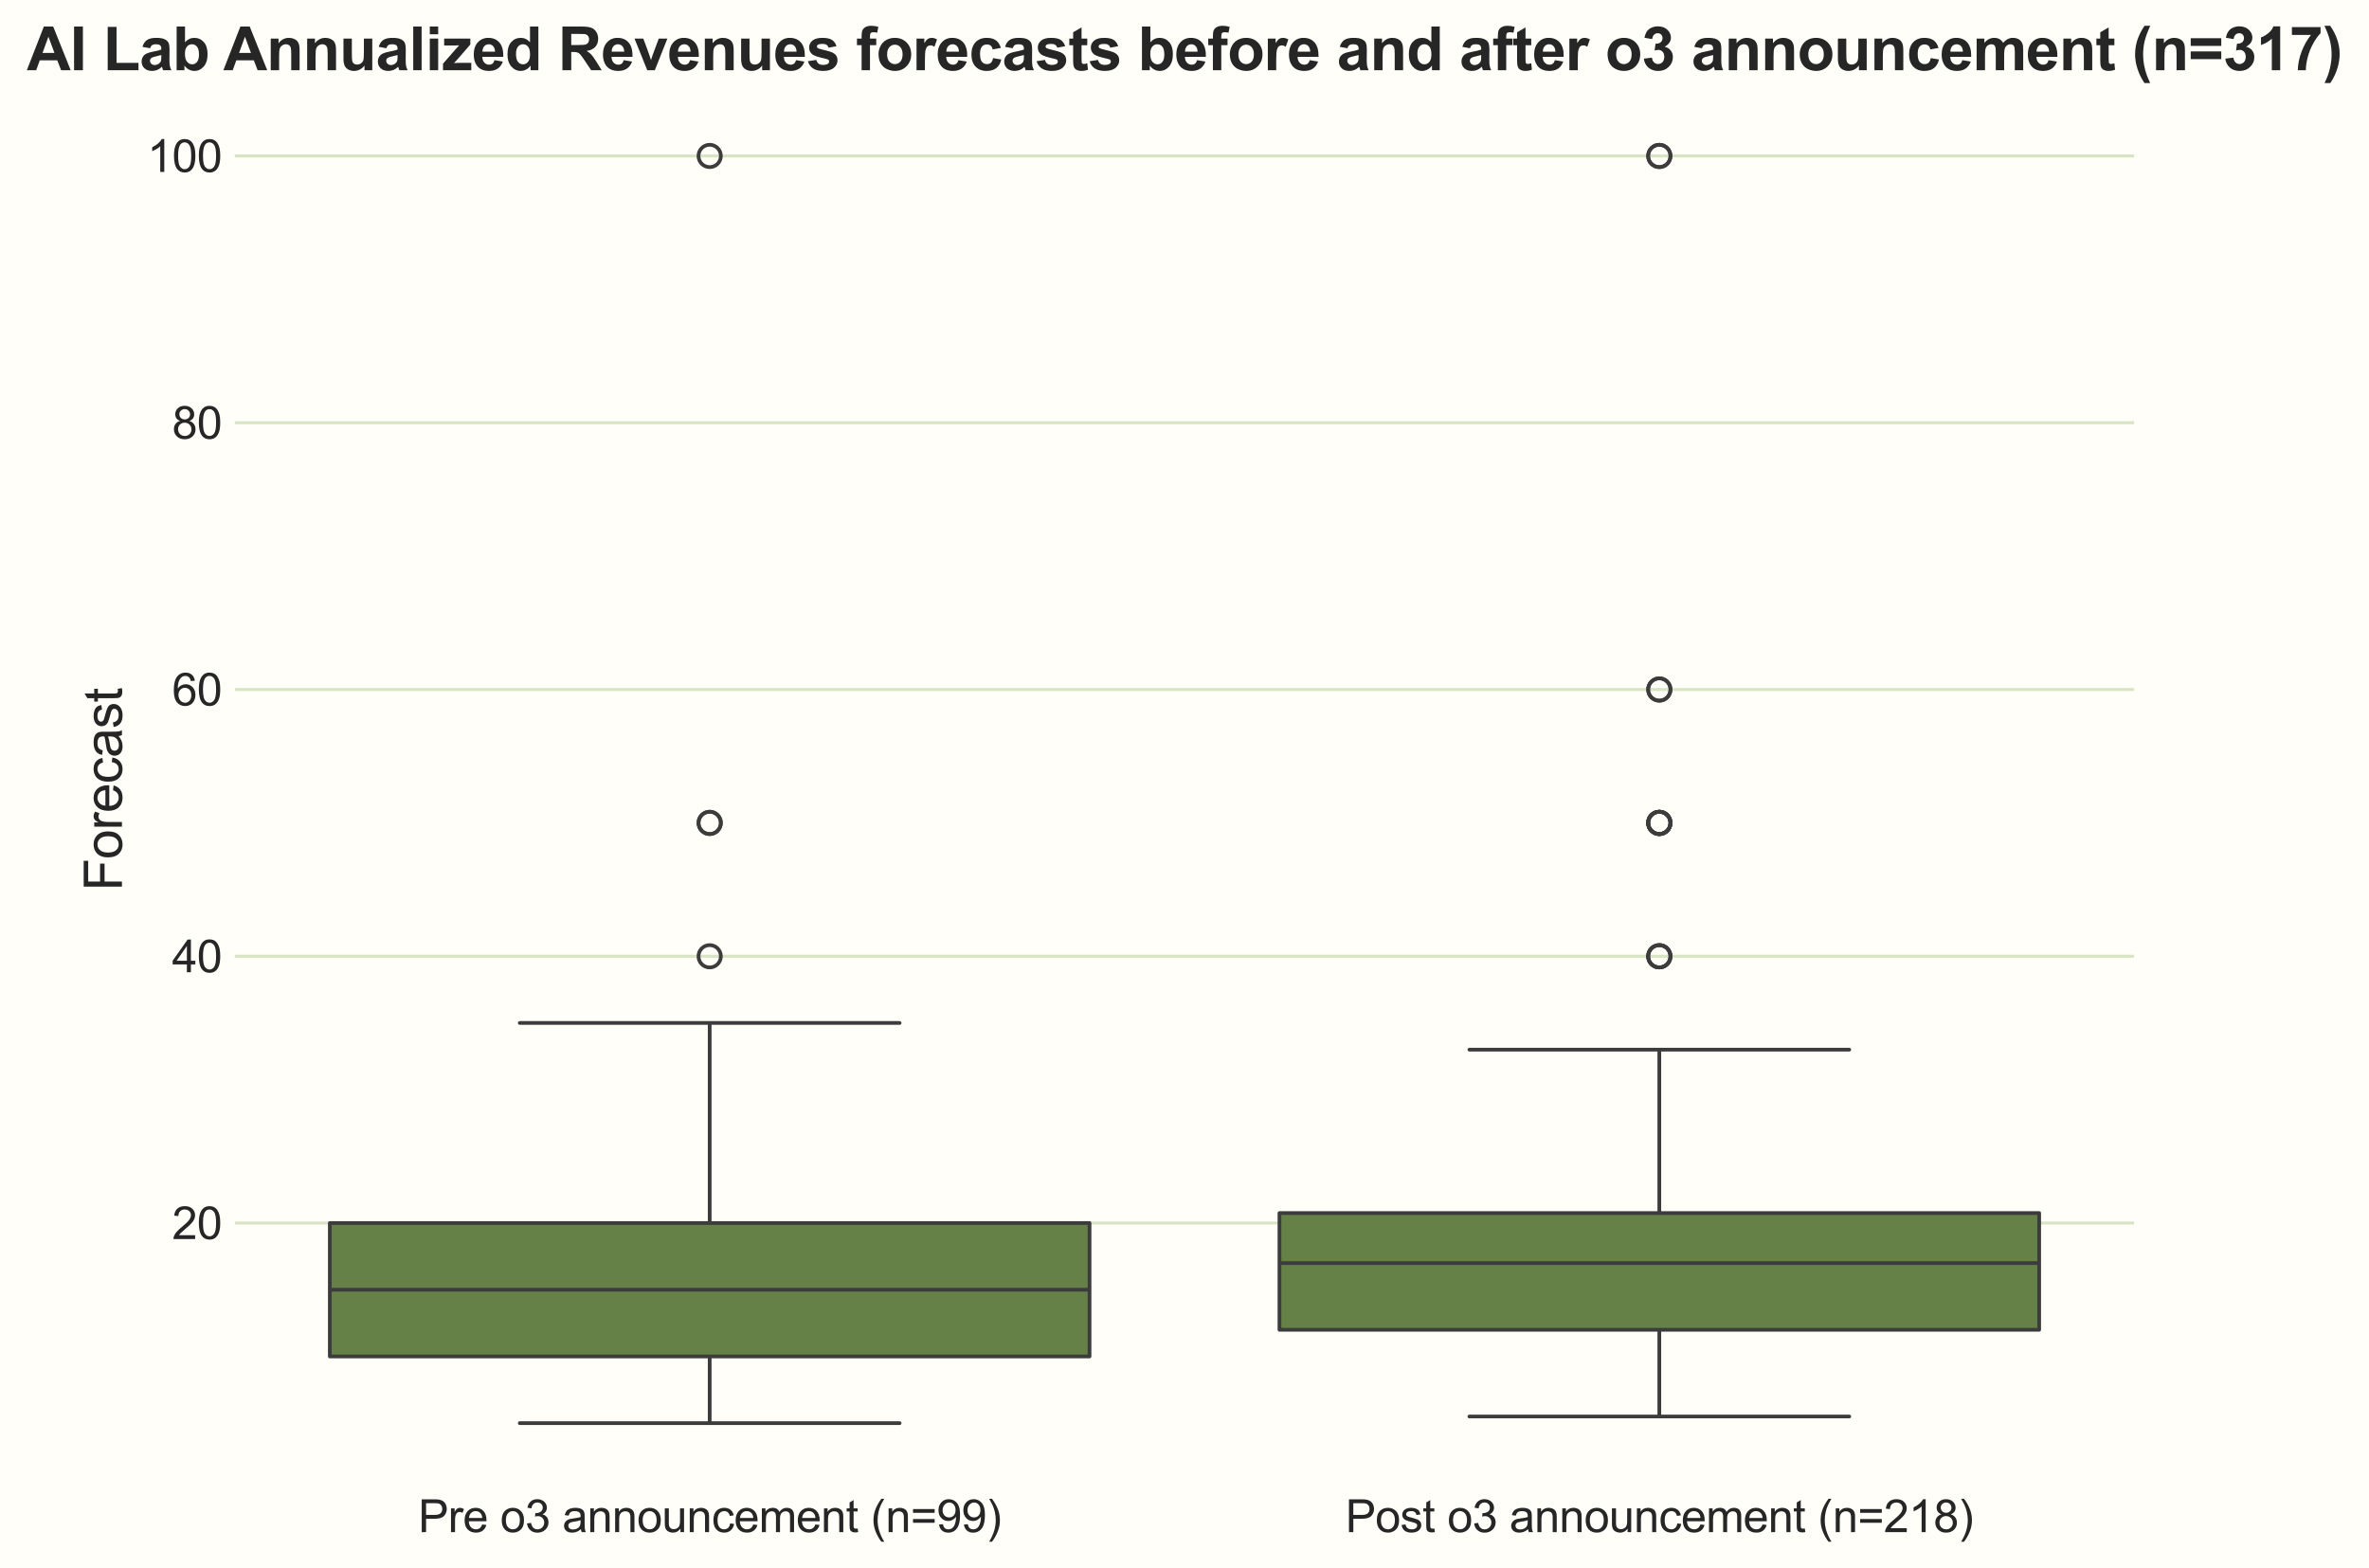 <?xml version="1.0" encoding="utf-8" standalone="no"?>
<!DOCTYPE svg PUBLIC "-//W3C//DTD SVG 1.1//EN"
  "http://www.w3.org/Graphics/SVG/1.1/DTD/svg11.dtd">
<svg xmlns:xlink="http://www.w3.org/1999/xlink" width="635.683pt" height="420.911pt" viewBox="0 0 635.683 420.911" xmlns="http://www.w3.org/2000/svg" version="1.1">
 <defs>
  <style type="text/css">*{stroke-linejoin: round; stroke-linecap: butt}</style>
 </defs>
 <g id="figure_1">
  <g id="patch_1">
   <path d="M 0 420.911 
L 635.683 420.911 
L 635.683 0 
L 0 0 
z
" style="fill: #fffef8"/>
  </g>
  <g id="axes_1">
   <g id="patch_2">
    <path d="M 63.021 398.95 
L 572.661 398.95 
L 572.661 24.848 
L 63.021 24.848 
z
" style="fill: #fffef8"/>
   </g>
   <g id="matplotlib.axis_1">
    <g id="xtick_1">
     <g id="line2d_1"/>
     <g id="text_1">
      <!-- Pre o3 announcement (n=99) -->
      <g style="fill: #262626" transform="translate(112.218 411.186) scale(0.12 -0.12)">
       <defs>
        <path id="ArialMT-50" d="M 494 0 
L 494 4581 
L 2222 4581 
Q 2678 4581 2919 4538 
Q 3256 4481 3484 4323 
Q 3713 4166 3852 3881 
Q 3991 3597 3991 3256 
Q 3991 2672 3619 2267 
Q 3247 1863 2275 1863 
L 1100 1863 
L 1100 0 
L 494 0 
z
M 1100 2403 
L 2284 2403 
Q 2872 2403 3119 2622 
Q 3366 2841 3366 3238 
Q 3366 3525 3220 3729 
Q 3075 3934 2838 4000 
Q 2684 4041 2272 4041 
L 1100 4041 
L 1100 2403 
z
" transform="scale(0.016)"/>
        <path id="ArialMT-72" d="M 416 0 
L 416 3319 
L 922 3319 
L 922 2816 
Q 1116 3169 1280 3281 
Q 1444 3394 1641 3394 
Q 1925 3394 2219 3213 
L 2025 2691 
Q 1819 2813 1613 2813 
Q 1428 2813 1281 2702 
Q 1134 2591 1072 2394 
Q 978 2094 978 1738 
L 978 0 
L 416 0 
z
" transform="scale(0.016)"/>
        <path id="ArialMT-65" d="M 2694 1069 
L 3275 997 
Q 3138 488 2766 206 
Q 2394 -75 1816 -75 
Q 1088 -75 661 373 
Q 234 822 234 1631 
Q 234 2469 665 2931 
Q 1097 3394 1784 3394 
Q 2450 3394 2872 2941 
Q 3294 2488 3294 1666 
Q 3294 1616 3291 1516 
L 816 1516 
Q 847 969 1125 678 
Q 1403 388 1819 388 
Q 2128 388 2347 550 
Q 2566 713 2694 1069 
z
M 847 1978 
L 2700 1978 
Q 2663 2397 2488 2606 
Q 2219 2931 1791 2931 
Q 1403 2931 1139 2672 
Q 875 2413 847 1978 
z
" transform="scale(0.016)"/>
        <path id="ArialMT-20" transform="scale(0.016)"/>
        <path id="ArialMT-6f" d="M 213 1659 
Q 213 2581 725 3025 
Q 1153 3394 1769 3394 
Q 2453 3394 2887 2945 
Q 3322 2497 3322 1706 
Q 3322 1066 3130 698 
Q 2938 331 2570 128 
Q 2203 -75 1769 -75 
Q 1072 -75 642 372 
Q 213 819 213 1659 
z
M 791 1659 
Q 791 1022 1069 705 
Q 1347 388 1769 388 
Q 2188 388 2466 706 
Q 2744 1025 2744 1678 
Q 2744 2294 2464 2611 
Q 2184 2928 1769 2928 
Q 1347 2928 1069 2612 
Q 791 2297 791 1659 
z
" transform="scale(0.016)"/>
        <path id="ArialMT-33" d="M 269 1209 
L 831 1284 
Q 928 806 1161 595 
Q 1394 384 1728 384 
Q 2125 384 2398 659 
Q 2672 934 2672 1341 
Q 2672 1728 2419 1979 
Q 2166 2231 1775 2231 
Q 1616 2231 1378 2169 
L 1441 2663 
Q 1497 2656 1531 2656 
Q 1891 2656 2178 2843 
Q 2466 3031 2466 3422 
Q 2466 3731 2256 3934 
Q 2047 4138 1716 4138 
Q 1388 4138 1169 3931 
Q 950 3725 888 3313 
L 325 3413 
Q 428 3978 793 4289 
Q 1159 4600 1703 4600 
Q 2078 4600 2393 4439 
Q 2709 4278 2876 4000 
Q 3044 3722 3044 3409 
Q 3044 3113 2884 2869 
Q 2725 2625 2413 2481 
Q 2819 2388 3044 2092 
Q 3269 1797 3269 1353 
Q 3269 753 2831 336 
Q 2394 -81 1725 -81 
Q 1122 -81 723 278 
Q 325 638 269 1209 
z
" transform="scale(0.016)"/>
        <path id="ArialMT-61" d="M 2588 409 
Q 2275 144 1986 34 
Q 1697 -75 1366 -75 
Q 819 -75 525 192 
Q 231 459 231 875 
Q 231 1119 342 1320 
Q 453 1522 633 1644 
Q 813 1766 1038 1828 
Q 1203 1872 1538 1913 
Q 2219 1994 2541 2106 
Q 2544 2222 2544 2253 
Q 2544 2597 2384 2738 
Q 2169 2928 1744 2928 
Q 1347 2928 1158 2789 
Q 969 2650 878 2297 
L 328 2372 
Q 403 2725 575 2942 
Q 747 3159 1072 3276 
Q 1397 3394 1825 3394 
Q 2250 3394 2515 3294 
Q 2781 3194 2906 3042 
Q 3031 2891 3081 2659 
Q 3109 2516 3109 2141 
L 3109 1391 
Q 3109 606 3145 398 
Q 3181 191 3288 0 
L 2700 0 
Q 2613 175 2588 409 
z
M 2541 1666 
Q 2234 1541 1622 1453 
Q 1275 1403 1131 1340 
Q 988 1278 909 1158 
Q 831 1038 831 891 
Q 831 666 1001 516 
Q 1172 366 1500 366 
Q 1825 366 2078 508 
Q 2331 650 2450 897 
Q 2541 1088 2541 1459 
L 2541 1666 
z
" transform="scale(0.016)"/>
        <path id="ArialMT-6e" d="M 422 0 
L 422 3319 
L 928 3319 
L 928 2847 
Q 1294 3394 1984 3394 
Q 2284 3394 2536 3286 
Q 2788 3178 2913 3003 
Q 3038 2828 3088 2588 
Q 3119 2431 3119 2041 
L 3119 0 
L 2556 0 
L 2556 2019 
Q 2556 2363 2490 2533 
Q 2425 2703 2258 2804 
Q 2091 2906 1866 2906 
Q 1506 2906 1245 2678 
Q 984 2450 984 1813 
L 984 0 
L 422 0 
z
" transform="scale(0.016)"/>
        <path id="ArialMT-75" d="M 2597 0 
L 2597 488 
Q 2209 -75 1544 -75 
Q 1250 -75 995 37 
Q 741 150 617 320 
Q 494 491 444 738 
Q 409 903 409 1263 
L 409 3319 
L 972 3319 
L 972 1478 
Q 972 1038 1006 884 
Q 1059 663 1231 536 
Q 1403 409 1656 409 
Q 1909 409 2131 539 
Q 2353 669 2445 892 
Q 2538 1116 2538 1541 
L 2538 3319 
L 3100 3319 
L 3100 0 
L 2597 0 
z
" transform="scale(0.016)"/>
        <path id="ArialMT-63" d="M 2588 1216 
L 3141 1144 
Q 3050 572 2676 248 
Q 2303 -75 1759 -75 
Q 1078 -75 664 370 
Q 250 816 250 1647 
Q 250 2184 428 2587 
Q 606 2991 970 3192 
Q 1334 3394 1763 3394 
Q 2303 3394 2647 3120 
Q 2991 2847 3088 2344 
L 2541 2259 
Q 2463 2594 2264 2762 
Q 2066 2931 1784 2931 
Q 1359 2931 1093 2626 
Q 828 2322 828 1663 
Q 828 994 1084 691 
Q 1341 388 1753 388 
Q 2084 388 2306 591 
Q 2528 794 2588 1216 
z
" transform="scale(0.016)"/>
        <path id="ArialMT-6d" d="M 422 0 
L 422 3319 
L 925 3319 
L 925 2853 
Q 1081 3097 1340 3245 
Q 1600 3394 1931 3394 
Q 2300 3394 2536 3241 
Q 2772 3088 2869 2813 
Q 3263 3394 3894 3394 
Q 4388 3394 4653 3120 
Q 4919 2847 4919 2278 
L 4919 0 
L 4359 0 
L 4359 2091 
Q 4359 2428 4304 2576 
Q 4250 2725 4106 2815 
Q 3963 2906 3769 2906 
Q 3419 2906 3187 2673 
Q 2956 2441 2956 1928 
L 2956 0 
L 2394 0 
L 2394 2156 
Q 2394 2531 2256 2718 
Q 2119 2906 1806 2906 
Q 1569 2906 1367 2781 
Q 1166 2656 1075 2415 
Q 984 2175 984 1722 
L 984 0 
L 422 0 
z
" transform="scale(0.016)"/>
        <path id="ArialMT-74" d="M 1650 503 
L 1731 6 
Q 1494 -44 1306 -44 
Q 1000 -44 831 53 
Q 663 150 594 308 
Q 525 466 525 972 
L 525 2881 
L 113 2881 
L 113 3319 
L 525 3319 
L 525 4141 
L 1084 4478 
L 1084 3319 
L 1650 3319 
L 1650 2881 
L 1084 2881 
L 1084 941 
Q 1084 700 1114 631 
Q 1144 563 1211 522 
Q 1278 481 1403 481 
Q 1497 481 1650 503 
z
" transform="scale(0.016)"/>
        <path id="ArialMT-28" d="M 1497 -1347 
Q 1031 -759 709 28 
Q 388 816 388 1659 
Q 388 2403 628 3084 
Q 909 3875 1497 4659 
L 1900 4659 
Q 1522 4009 1400 3731 
Q 1209 3300 1100 2831 
Q 966 2247 966 1656 
Q 966 153 1900 -1347 
L 1497 -1347 
z
" transform="scale(0.016)"/>
        <path id="ArialMT-3d" d="M 3381 2694 
L 356 2694 
L 356 3219 
L 3381 3219 
L 3381 2694 
z
M 3381 1303 
L 356 1303 
L 356 1828 
L 3381 1828 
L 3381 1303 
z
" transform="scale(0.016)"/>
        <path id="ArialMT-39" d="M 350 1059 
L 891 1109 
Q 959 728 1153 556 
Q 1347 384 1650 384 
Q 1909 384 2104 503 
Q 2300 622 2425 820 
Q 2550 1019 2634 1356 
Q 2719 1694 2719 2044 
Q 2719 2081 2716 2156 
Q 2547 1888 2255 1720 
Q 1963 1553 1622 1553 
Q 1053 1553 659 1965 
Q 266 2378 266 3053 
Q 266 3750 677 4175 
Q 1088 4600 1706 4600 
Q 2153 4600 2523 4359 
Q 2894 4119 3086 3673 
Q 3278 3228 3278 2384 
Q 3278 1506 3087 986 
Q 2897 466 2520 194 
Q 2144 -78 1638 -78 
Q 1100 -78 759 220 
Q 419 519 350 1059 
z
M 2653 3081 
Q 2653 3566 2395 3850 
Q 2138 4134 1775 4134 
Q 1400 4134 1122 3828 
Q 844 3522 844 3034 
Q 844 2597 1108 2323 
Q 1372 2050 1759 2050 
Q 2150 2050 2401 2323 
Q 2653 2597 2653 3081 
z
" transform="scale(0.016)"/>
        <path id="ArialMT-29" d="M 791 -1347 
L 388 -1347 
Q 1322 153 1322 1656 
Q 1322 2244 1188 2822 
Q 1081 3291 891 3722 
Q 769 4003 388 4659 
L 791 4659 
Q 1378 3875 1659 3084 
Q 1900 2403 1900 1659 
Q 1900 816 1576 28 
Q 1253 -759 791 -1347 
z
" transform="scale(0.016)"/>
       </defs>
       <use xlink:href="#ArialMT-50"/>
       <use xlink:href="#ArialMT-72" transform="translate(66.699 0)"/>
       <use xlink:href="#ArialMT-65" transform="translate(100 0)"/>
       <use xlink:href="#ArialMT-20" transform="translate(155.615 0)"/>
       <use xlink:href="#ArialMT-6f" transform="translate(183.398 0)"/>
       <use xlink:href="#ArialMT-33" transform="translate(239.014 0)"/>
       <use xlink:href="#ArialMT-20" transform="translate(294.629 0)"/>
       <use xlink:href="#ArialMT-61" transform="translate(322.412 0)"/>
       <use xlink:href="#ArialMT-6e" transform="translate(378.027 0)"/>
       <use xlink:href="#ArialMT-6e" transform="translate(433.643 0)"/>
       <use xlink:href="#ArialMT-6f" transform="translate(489.258 0)"/>
       <use xlink:href="#ArialMT-75" transform="translate(544.873 0)"/>
       <use xlink:href="#ArialMT-6e" transform="translate(600.488 0)"/>
       <use xlink:href="#ArialMT-63" transform="translate(656.104 0)"/>
       <use xlink:href="#ArialMT-65" transform="translate(706.104 0)"/>
       <use xlink:href="#ArialMT-6d" transform="translate(761.719 0)"/>
       <use xlink:href="#ArialMT-65" transform="translate(845.02 0)"/>
       <use xlink:href="#ArialMT-6e" transform="translate(900.635 0)"/>
       <use xlink:href="#ArialMT-74" transform="translate(956.25 0)"/>
       <use xlink:href="#ArialMT-20" transform="translate(984.033 0)"/>
       <use xlink:href="#ArialMT-28" transform="translate(1011.816 0)"/>
       <use xlink:href="#ArialMT-6e" transform="translate(1045.117 0)"/>
       <use xlink:href="#ArialMT-3d" transform="translate(1100.732 0)"/>
       <use xlink:href="#ArialMT-39" transform="translate(1159.131 0)"/>
       <use xlink:href="#ArialMT-39" transform="translate(1214.746 0)"/>
       <use xlink:href="#ArialMT-29" transform="translate(1270.361 0)"/>
      </g>
     </g>
    </g>
    <g id="xtick_2">
     <g id="line2d_2"/>
     <g id="text_2">
      <!-- Post o3 announcement (n=218) -->
      <g style="fill: #262626" transform="translate(361.032 411.186) scale(0.12 -0.12)">
       <defs>
        <path id="ArialMT-73" d="M 197 991 
L 753 1078 
Q 800 744 1014 566 
Q 1228 388 1613 388 
Q 2000 388 2187 545 
Q 2375 703 2375 916 
Q 2375 1106 2209 1216 
Q 2094 1291 1634 1406 
Q 1016 1563 777 1677 
Q 538 1791 414 1992 
Q 291 2194 291 2438 
Q 291 2659 392 2848 
Q 494 3038 669 3163 
Q 800 3259 1026 3326 
Q 1253 3394 1513 3394 
Q 1903 3394 2198 3281 
Q 2494 3169 2634 2976 
Q 2775 2784 2828 2463 
L 2278 2388 
Q 2241 2644 2061 2787 
Q 1881 2931 1553 2931 
Q 1166 2931 1000 2803 
Q 834 2675 834 2503 
Q 834 2394 903 2306 
Q 972 2216 1119 2156 
Q 1203 2125 1616 2013 
Q 2213 1853 2448 1751 
Q 2684 1650 2818 1456 
Q 2953 1263 2953 975 
Q 2953 694 2789 445 
Q 2625 197 2315 61 
Q 2006 -75 1616 -75 
Q 969 -75 630 194 
Q 291 463 197 991 
z
" transform="scale(0.016)"/>
        <path id="ArialMT-32" d="M 3222 541 
L 3222 0 
L 194 0 
Q 188 203 259 391 
Q 375 700 629 1000 
Q 884 1300 1366 1694 
Q 2113 2306 2375 2664 
Q 2638 3022 2638 3341 
Q 2638 3675 2398 3904 
Q 2159 4134 1775 4134 
Q 1369 4134 1125 3890 
Q 881 3647 878 3216 
L 300 3275 
Q 359 3922 746 4261 
Q 1134 4600 1788 4600 
Q 2447 4600 2831 4234 
Q 3216 3869 3216 3328 
Q 3216 3053 3103 2787 
Q 2991 2522 2730 2228 
Q 2469 1934 1863 1422 
Q 1356 997 1212 845 
Q 1069 694 975 541 
L 3222 541 
z
" transform="scale(0.016)"/>
        <path id="ArialMT-31" d="M 2384 0 
L 1822 0 
L 1822 3584 
Q 1619 3391 1289 3197 
Q 959 3003 697 2906 
L 697 3450 
Q 1169 3672 1522 3987 
Q 1875 4303 2022 4600 
L 2384 4600 
L 2384 0 
z
" transform="scale(0.016)"/>
        <path id="ArialMT-38" d="M 1131 2484 
Q 781 2613 612 2850 
Q 444 3088 444 3419 
Q 444 3919 803 4259 
Q 1163 4600 1759 4600 
Q 2359 4600 2725 4251 
Q 3091 3903 3091 3403 
Q 3091 3084 2923 2848 
Q 2756 2613 2416 2484 
Q 2838 2347 3058 2040 
Q 3278 1734 3278 1309 
Q 3278 722 2862 322 
Q 2447 -78 1769 -78 
Q 1091 -78 675 323 
Q 259 725 259 1325 
Q 259 1772 486 2073 
Q 713 2375 1131 2484 
z
M 1019 3438 
Q 1019 3113 1228 2906 
Q 1438 2700 1772 2700 
Q 2097 2700 2305 2904 
Q 2513 3109 2513 3406 
Q 2513 3716 2298 3927 
Q 2084 4138 1766 4138 
Q 1444 4138 1231 3931 
Q 1019 3725 1019 3438 
z
M 838 1322 
Q 838 1081 952 856 
Q 1066 631 1291 507 
Q 1516 384 1775 384 
Q 2178 384 2440 643 
Q 2703 903 2703 1303 
Q 2703 1709 2433 1975 
Q 2163 2241 1756 2241 
Q 1359 2241 1098 1978 
Q 838 1716 838 1322 
z
" transform="scale(0.016)"/>
       </defs>
       <use xlink:href="#ArialMT-50"/>
       <use xlink:href="#ArialMT-6f" transform="translate(66.699 0)"/>
       <use xlink:href="#ArialMT-73" transform="translate(122.314 0)"/>
       <use xlink:href="#ArialMT-74" transform="translate(172.314 0)"/>
       <use xlink:href="#ArialMT-20" transform="translate(200.098 0)"/>
       <use xlink:href="#ArialMT-6f" transform="translate(227.881 0)"/>
       <use xlink:href="#ArialMT-33" transform="translate(283.496 0)"/>
       <use xlink:href="#ArialMT-20" transform="translate(339.111 0)"/>
       <use xlink:href="#ArialMT-61" transform="translate(366.895 0)"/>
       <use xlink:href="#ArialMT-6e" transform="translate(422.51 0)"/>
       <use xlink:href="#ArialMT-6e" transform="translate(478.125 0)"/>
       <use xlink:href="#ArialMT-6f" transform="translate(533.74 0)"/>
       <use xlink:href="#ArialMT-75" transform="translate(589.355 0)"/>
       <use xlink:href="#ArialMT-6e" transform="translate(644.971 0)"/>
       <use xlink:href="#ArialMT-63" transform="translate(700.586 0)"/>
       <use xlink:href="#ArialMT-65" transform="translate(750.586 0)"/>
       <use xlink:href="#ArialMT-6d" transform="translate(806.201 0)"/>
       <use xlink:href="#ArialMT-65" transform="translate(889.502 0)"/>
       <use xlink:href="#ArialMT-6e" transform="translate(945.117 0)"/>
       <use xlink:href="#ArialMT-74" transform="translate(1000.732 0)"/>
       <use xlink:href="#ArialMT-20" transform="translate(1028.516 0)"/>
       <use xlink:href="#ArialMT-28" transform="translate(1056.299 0)"/>
       <use xlink:href="#ArialMT-6e" transform="translate(1089.6 0)"/>
       <use xlink:href="#ArialMT-3d" transform="translate(1145.215 0)"/>
       <use xlink:href="#ArialMT-32" transform="translate(1203.613 0)"/>
       <use xlink:href="#ArialMT-31" transform="translate(1259.229 0)"/>
       <use xlink:href="#ArialMT-38" transform="translate(1314.844 0)"/>
       <use xlink:href="#ArialMT-29" transform="translate(1370.459 0)"/>
      </g>
     </g>
    </g>
   </g>
   <g id="matplotlib.axis_2">
    <g id="ytick_1">
     <g id="line2d_3">
      <path d="M 63.021 328.246 
L 572.661 328.246 
" clip-path="url(#p2446e57ea4)" style="fill: none; stroke: #7ca74a; stroke-opacity: 0.3; stroke-width: 0.8; stroke-linecap: round"/>
     </g>
     <g id="line2d_4"/>
     <g id="text_3">
      <!-- 20 -->
      <g style="fill: #262626" transform="translate(46.175 332.541) scale(0.12 -0.12)">
       <defs>
        <path id="ArialMT-30" d="M 266 2259 
Q 266 3072 433 3567 
Q 600 4063 929 4331 
Q 1259 4600 1759 4600 
Q 2128 4600 2406 4451 
Q 2684 4303 2865 4023 
Q 3047 3744 3150 3342 
Q 3253 2941 3253 2259 
Q 3253 1453 3087 958 
Q 2922 463 2592 192 
Q 2263 -78 1759 -78 
Q 1097 -78 719 397 
Q 266 969 266 2259 
z
M 844 2259 
Q 844 1131 1108 757 
Q 1372 384 1759 384 
Q 2147 384 2411 759 
Q 2675 1134 2675 2259 
Q 2675 3391 2411 3762 
Q 2147 4134 1753 4134 
Q 1366 4134 1134 3806 
Q 844 3388 844 2259 
z
" transform="scale(0.016)"/>
       </defs>
       <use xlink:href="#ArialMT-32"/>
       <use xlink:href="#ArialMT-30" transform="translate(55.615 0)"/>
      </g>
     </g>
    </g>
    <g id="ytick_2">
     <g id="line2d_5">
      <path d="M 63.021 256.648 
L 572.661 256.648 
" clip-path="url(#p2446e57ea4)" style="fill: none; stroke: #7ca74a; stroke-opacity: 0.3; stroke-width: 0.8; stroke-linecap: round"/>
     </g>
     <g id="line2d_6"/>
     <g id="text_4">
      <!-- 40 -->
      <g style="fill: #262626" transform="translate(46.175 260.943) scale(0.12 -0.12)">
       <defs>
        <path id="ArialMT-34" d="M 2069 0 
L 2069 1097 
L 81 1097 
L 81 1613 
L 2172 4581 
L 2631 4581 
L 2631 1613 
L 3250 1613 
L 3250 1097 
L 2631 1097 
L 2631 0 
L 2069 0 
z
M 2069 1613 
L 2069 3678 
L 634 1613 
L 2069 1613 
z
" transform="scale(0.016)"/>
       </defs>
       <use xlink:href="#ArialMT-34"/>
       <use xlink:href="#ArialMT-30" transform="translate(55.615 0)"/>
      </g>
     </g>
    </g>
    <g id="ytick_3">
     <g id="line2d_7">
      <path d="M 63.021 185.049 
L 572.661 185.049 
" clip-path="url(#p2446e57ea4)" style="fill: none; stroke: #7ca74a; stroke-opacity: 0.3; stroke-width: 0.8; stroke-linecap: round"/>
     </g>
     <g id="line2d_8"/>
     <g id="text_5">
      <!-- 60 -->
      <g style="fill: #262626" transform="translate(46.175 189.344) scale(0.12 -0.12)">
       <defs>
        <path id="ArialMT-36" d="M 3184 3459 
L 2625 3416 
Q 2550 3747 2413 3897 
Q 2184 4138 1850 4138 
Q 1581 4138 1378 3988 
Q 1113 3794 959 3422 
Q 806 3050 800 2363 
Q 1003 2672 1297 2822 
Q 1591 2972 1913 2972 
Q 2475 2972 2870 2558 
Q 3266 2144 3266 1488 
Q 3266 1056 3080 686 
Q 2894 316 2569 119 
Q 2244 -78 1831 -78 
Q 1128 -78 684 439 
Q 241 956 241 2144 
Q 241 3472 731 4075 
Q 1159 4600 1884 4600 
Q 2425 4600 2770 4297 
Q 3116 3994 3184 3459 
z
M 888 1484 
Q 888 1194 1011 928 
Q 1134 663 1356 523 
Q 1578 384 1822 384 
Q 2178 384 2434 671 
Q 2691 959 2691 1453 
Q 2691 1928 2437 2201 
Q 2184 2475 1800 2475 
Q 1419 2475 1153 2201 
Q 888 1928 888 1484 
z
" transform="scale(0.016)"/>
       </defs>
       <use xlink:href="#ArialMT-36"/>
       <use xlink:href="#ArialMT-30" transform="translate(55.615 0)"/>
      </g>
     </g>
    </g>
    <g id="ytick_4">
     <g id="line2d_9">
      <path d="M 63.021 113.451 
L 572.661 113.451 
" clip-path="url(#p2446e57ea4)" style="fill: none; stroke: #7ca74a; stroke-opacity: 0.3; stroke-width: 0.8; stroke-linecap: round"/>
     </g>
     <g id="line2d_10"/>
     <g id="text_6">
      <!-- 80 -->
      <g style="fill: #262626" transform="translate(46.175 117.745) scale(0.12 -0.12)">
       <use xlink:href="#ArialMT-38"/>
       <use xlink:href="#ArialMT-30" transform="translate(55.615 0)"/>
      </g>
     </g>
    </g>
    <g id="ytick_5">
     <g id="line2d_11">
      <path d="M 63.021 41.852 
L 572.661 41.852 
" clip-path="url(#p2446e57ea4)" style="fill: none; stroke: #7ca74a; stroke-opacity: 0.3; stroke-width: 0.8; stroke-linecap: round"/>
     </g>
     <g id="line2d_12"/>
     <g id="text_7">
      <!-- 100 -->
      <g style="fill: #262626" transform="translate(39.502 46.147) scale(0.12 -0.12)">
       <use xlink:href="#ArialMT-31"/>
       <use xlink:href="#ArialMT-30" transform="translate(55.615 0)"/>
       <use xlink:href="#ArialMT-30" transform="translate(111.23 0)"/>
      </g>
     </g>
    </g>
    <g id="text_8">
     <!-- Forecast -->
     <g style="fill: #262626" transform="translate(32.719 239.128) rotate(-90) scale(0.14 -0.14)">
      <defs>
       <path id="ArialMT-46" d="M 525 0 
L 525 4581 
L 3616 4581 
L 3616 4041 
L 1131 4041 
L 1131 2622 
L 3281 2622 
L 3281 2081 
L 1131 2081 
L 1131 0 
L 525 0 
z
" transform="scale(0.016)"/>
      </defs>
      <use xlink:href="#ArialMT-46"/>
      <use xlink:href="#ArialMT-6f" transform="translate(61.084 0)"/>
      <use xlink:href="#ArialMT-72" transform="translate(116.699 0)"/>
      <use xlink:href="#ArialMT-65" transform="translate(150 0)"/>
      <use xlink:href="#ArialMT-63" transform="translate(205.615 0)"/>
      <use xlink:href="#ArialMT-61" transform="translate(255.615 0)"/>
      <use xlink:href="#ArialMT-73" transform="translate(311.23 0)"/>
      <use xlink:href="#ArialMT-74" transform="translate(361.23 0)"/>
     </g>
    </g>
   </g>
   <g id="patch_3">
    <path d="M 88.503 364.046 
L 292.359 364.046 
L 292.359 328.246 
L 88.503 328.246 
L 88.503 364.046 
z
" clip-path="url(#p2446e57ea4)" style="fill: #668148; stroke: #3c3c3c; stroke-linejoin: miter"/>
   </g>
   <g id="line2d_13">
    <path d="M 190.431 364.046 
L 190.431 381.945 
" clip-path="url(#p2446e57ea4)" style="fill: none; stroke: #3c3c3c"/>
   </g>
   <g id="line2d_14">
    <path d="M 190.431 328.246 
L 190.431 274.547 
" clip-path="url(#p2446e57ea4)" style="fill: none; stroke: #3c3c3c"/>
   </g>
   <g id="line2d_15">
    <path d="M 139.467 381.945 
L 241.395 381.945 
" clip-path="url(#p2446e57ea4)" style="fill: none; stroke: #3c3c3c; stroke-linecap: round"/>
   </g>
   <g id="line2d_16">
    <path d="M 139.467 274.547 
L 241.395 274.547 
" clip-path="url(#p2446e57ea4)" style="fill: none; stroke: #3c3c3c; stroke-linecap: round"/>
   </g>
   <g id="line2d_17">
    <defs>
     <path id="m3b0e7cfe57" d="M 0 3 
C 0.796 3 1.559 2.684 2.121 2.121 
C 2.684 1.559 3 0.796 3 0 
C 3 -0.796 2.684 -1.559 2.121 -2.121 
C 1.559 -2.684 0.796 -3 0 -3 
C -0.796 -3 -1.559 -2.684 -2.121 -2.121 
C -2.684 -1.559 -3 -0.796 -3 0 
C -3 0.796 -2.684 1.559 -2.121 2.121 
C -1.559 2.684 -0.796 3 0 3 
z
" style="stroke: #3c3c3c"/>
    </defs>
    <g clip-path="url(#p2446e57ea4)">
     <use xlink:href="#m3b0e7cfe57" x="190.431" y="41.852" style="fill-opacity: 0; stroke: #3c3c3c"/>
     <use xlink:href="#m3b0e7cfe57" x="190.431" y="220.849" style="fill-opacity: 0; stroke: #3c3c3c"/>
     <use xlink:href="#m3b0e7cfe57" x="190.431" y="256.648" style="fill-opacity: 0; stroke: #3c3c3c"/>
     <use xlink:href="#m3b0e7cfe57" x="190.431" y="220.849" style="fill-opacity: 0; stroke: #3c3c3c"/>
    </g>
   </g>
   <g id="patch_4">
    <path d="M 343.323 356.886 
L 547.179 356.886 
L 547.179 325.561 
L 343.323 325.561 
L 343.323 356.886 
z
" clip-path="url(#p2446e57ea4)" style="fill: #668148; stroke: #3c3c3c; stroke-linejoin: miter"/>
   </g>
   <g id="line2d_18">
    <path d="M 445.251 356.886 
L 445.251 380.155 
" clip-path="url(#p2446e57ea4)" style="fill: none; stroke: #3c3c3c"/>
   </g>
   <g id="line2d_19">
    <path d="M 445.251 325.561 
L 445.251 281.707 
" clip-path="url(#p2446e57ea4)" style="fill: none; stroke: #3c3c3c"/>
   </g>
   <g id="line2d_20">
    <path d="M 394.287 380.155 
L 496.215 380.155 
" clip-path="url(#p2446e57ea4)" style="fill: none; stroke: #3c3c3c; stroke-linecap: round"/>
   </g>
   <g id="line2d_21">
    <path d="M 394.287 281.707 
L 496.215 281.707 
" clip-path="url(#p2446e57ea4)" style="fill: none; stroke: #3c3c3c; stroke-linecap: round"/>
   </g>
   <g id="line2d_22">
    <g clip-path="url(#p2446e57ea4)">
     <use xlink:href="#m3b0e7cfe57" x="445.251" y="220.849" style="fill-opacity: 0; stroke: #3c3c3c"/>
     <use xlink:href="#m3b0e7cfe57" x="445.251" y="220.849" style="fill-opacity: 0; stroke: #3c3c3c"/>
     <use xlink:href="#m3b0e7cfe57" x="445.251" y="256.648" style="fill-opacity: 0; stroke: #3c3c3c"/>
     <use xlink:href="#m3b0e7cfe57" x="445.251" y="256.648" style="fill-opacity: 0; stroke: #3c3c3c"/>
     <use xlink:href="#m3b0e7cfe57" x="445.251" y="220.849" style="fill-opacity: 0; stroke: #3c3c3c"/>
     <use xlink:href="#m3b0e7cfe57" x="445.251" y="256.648" style="fill-opacity: 0; stroke: #3c3c3c"/>
     <use xlink:href="#m3b0e7cfe57" x="445.251" y="220.849" style="fill-opacity: 0; stroke: #3c3c3c"/>
     <use xlink:href="#m3b0e7cfe57" x="445.251" y="185.049" style="fill-opacity: 0; stroke: #3c3c3c"/>
     <use xlink:href="#m3b0e7cfe57" x="445.251" y="41.852" style="fill-opacity: 0; stroke: #3c3c3c"/>
     <use xlink:href="#m3b0e7cfe57" x="445.251" y="185.049" style="fill-opacity: 0; stroke: #3c3c3c"/>
     <use xlink:href="#m3b0e7cfe57" x="445.251" y="41.852" style="fill-opacity: 0; stroke: #3c3c3c"/>
     <use xlink:href="#m3b0e7cfe57" x="445.251" y="220.849" style="fill-opacity: 0; stroke: #3c3c3c"/>
    </g>
   </g>
   <g id="line2d_23">
    <path d="M 88.503 346.146 
L 292.359 346.146 
" clip-path="url(#p2446e57ea4)" style="fill: none; stroke: #3c3c3c"/>
   </g>
   <g id="line2d_24">
    <path d="M 343.323 338.986 
L 547.179 338.986 
" clip-path="url(#p2446e57ea4)" style="fill: none; stroke: #3c3c3c"/>
   </g>
   <g id="patch_5">
    <path d="M 63.021 398.95 
L 63.021 24.848 
" style="fill: none"/>
   </g>
   <g id="patch_6">
    <path d="M 572.661 398.95 
L 572.661 24.848 
" style="fill: none"/>
   </g>
   <g id="patch_7">
    <path d="M 63.021 398.95 
L 572.661 398.95 
" style="fill: none"/>
   </g>
   <g id="patch_8">
    <path d="M 63.021 24.848 
L 572.661 24.848 
" style="fill: none"/>
   </g>
   <g id="text_9">
    <!-- AI Lab Annualized Revenues forecasts before and after o3 announcement (n=317) -->
    <g style="fill: #262626" transform="translate(7.2 18.848) scale(0.16 -0.16)">
     <defs>
      <path id="Arial-BoldMT-41" d="M 4597 0 
L 3591 0 
L 3191 1041 
L 1359 1041 
L 981 0 
L 0 0 
L 1784 4581 
L 2763 4581 
L 4597 0 
z
M 2894 1813 
L 2263 3513 
L 1644 1813 
L 2894 1813 
z
" transform="scale(0.016)"/>
      <path id="Arial-BoldMT-49" d="M 438 0 
L 438 4581 
L 1363 4581 
L 1363 0 
L 438 0 
z
" transform="scale(0.016)"/>
      <path id="Arial-BoldMT-20" transform="scale(0.016)"/>
      <path id="Arial-BoldMT-4c" d="M 491 0 
L 491 4544 
L 1416 4544 
L 1416 772 
L 3716 772 
L 3716 0 
L 491 0 
z
" transform="scale(0.016)"/>
      <path id="Arial-BoldMT-61" d="M 1116 2306 
L 319 2450 
Q 453 2931 781 3162 
Q 1109 3394 1756 3394 
Q 2344 3394 2631 3255 
Q 2919 3116 3036 2902 
Q 3153 2688 3153 2116 
L 3144 1091 
Q 3144 653 3186 445 
Q 3228 238 3344 0 
L 2475 0 
Q 2441 88 2391 259 
Q 2369 338 2359 363 
Q 2134 144 1878 34 
Q 1622 -75 1331 -75 
Q 819 -75 523 203 
Q 228 481 228 906 
Q 228 1188 362 1408 
Q 497 1628 739 1745 
Q 981 1863 1438 1950 
Q 2053 2066 2291 2166 
L 2291 2253 
Q 2291 2506 2166 2614 
Q 2041 2722 1694 2722 
Q 1459 2722 1328 2630 
Q 1197 2538 1116 2306 
z
M 2291 1594 
Q 2122 1538 1756 1459 
Q 1391 1381 1278 1306 
Q 1106 1184 1106 997 
Q 1106 813 1243 678 
Q 1381 544 1594 544 
Q 1831 544 2047 700 
Q 2206 819 2256 991 
Q 2291 1103 2291 1419 
L 2291 1594 
z
" transform="scale(0.016)"/>
      <path id="Arial-BoldMT-62" d="M 422 0 
L 422 4581 
L 1300 4581 
L 1300 2931 
Q 1706 3394 2263 3394 
Q 2869 3394 3266 2955 
Q 3663 2516 3663 1694 
Q 3663 844 3258 384 
Q 2853 -75 2275 -75 
Q 1991 -75 1714 67 
Q 1438 209 1238 488 
L 1238 0 
L 422 0 
z
M 1294 1731 
Q 1294 1216 1456 969 
Q 1684 619 2063 619 
Q 2353 619 2558 867 
Q 2763 1116 2763 1650 
Q 2763 2219 2556 2470 
Q 2350 2722 2028 2722 
Q 1713 2722 1503 2476 
Q 1294 2231 1294 1731 
z
" transform="scale(0.016)"/>
      <path id="Arial-BoldMT-6e" d="M 3478 0 
L 2600 0 
L 2600 1694 
Q 2600 2231 2544 2389 
Q 2488 2547 2361 2634 
Q 2234 2722 2056 2722 
Q 1828 2722 1647 2597 
Q 1466 2472 1398 2265 
Q 1331 2059 1331 1503 
L 1331 0 
L 453 0 
L 453 3319 
L 1269 3319 
L 1269 2831 
Q 1703 3394 2363 3394 
Q 2653 3394 2893 3289 
Q 3134 3184 3257 3021 
Q 3381 2859 3429 2653 
Q 3478 2447 3478 2063 
L 3478 0 
z
" transform="scale(0.016)"/>
      <path id="Arial-BoldMT-75" d="M 2644 0 
L 2644 497 
Q 2463 231 2167 78 
Q 1872 -75 1544 -75 
Q 1209 -75 943 72 
Q 678 219 559 484 
Q 441 750 441 1219 
L 441 3319 
L 1319 3319 
L 1319 1794 
Q 1319 1094 1367 936 
Q 1416 778 1544 686 
Q 1672 594 1869 594 
Q 2094 594 2272 717 
Q 2450 841 2515 1023 
Q 2581 1206 2581 1919 
L 2581 3319 
L 3459 3319 
L 3459 0 
L 2644 0 
z
" transform="scale(0.016)"/>
      <path id="Arial-BoldMT-6c" d="M 459 0 
L 459 4581 
L 1338 4581 
L 1338 0 
L 459 0 
z
" transform="scale(0.016)"/>
      <path id="Arial-BoldMT-69" d="M 459 3769 
L 459 4581 
L 1338 4581 
L 1338 3769 
L 459 3769 
z
M 459 0 
L 459 3319 
L 1338 3319 
L 1338 0 
L 459 0 
z
" transform="scale(0.016)"/>
      <path id="Arial-BoldMT-7a" d="M 106 0 
L 106 684 
L 1350 2113 
Q 1656 2463 1803 2609 
Q 1650 2600 1400 2597 
L 228 2591 
L 228 3319 
L 2972 3319 
L 2972 2697 
L 1703 1234 
L 1256 750 
Q 1622 772 1709 772 
L 3069 772 
L 3069 0 
L 106 0 
z
" transform="scale(0.016)"/>
      <path id="Arial-BoldMT-65" d="M 2381 1056 
L 3256 909 
Q 3088 428 2723 176 
Q 2359 -75 1813 -75 
Q 947 -75 531 491 
Q 203 944 203 1634 
Q 203 2459 634 2926 
Q 1066 3394 1725 3394 
Q 2466 3394 2894 2905 
Q 3322 2416 3303 1406 
L 1103 1406 
Q 1113 1016 1316 798 
Q 1519 581 1822 581 
Q 2028 581 2168 693 
Q 2309 806 2381 1056 
z
M 2431 1944 
Q 2422 2325 2234 2523 
Q 2047 2722 1778 2722 
Q 1491 2722 1303 2513 
Q 1116 2303 1119 1944 
L 2431 1944 
z
" transform="scale(0.016)"/>
      <path id="Arial-BoldMT-64" d="M 3503 0 
L 2688 0 
L 2688 488 
Q 2484 203 2207 64 
Q 1931 -75 1650 -75 
Q 1078 -75 670 386 
Q 263 847 263 1672 
Q 263 2516 659 2955 
Q 1056 3394 1663 3394 
Q 2219 3394 2625 2931 
L 2625 4581 
L 3503 4581 
L 3503 0 
z
M 1159 1731 
Q 1159 1200 1306 963 
Q 1519 619 1900 619 
Q 2203 619 2415 876 
Q 2628 1134 2628 1647 
Q 2628 2219 2422 2470 
Q 2216 2722 1894 2722 
Q 1581 2722 1370 2473 
Q 1159 2225 1159 1731 
z
" transform="scale(0.016)"/>
      <path id="Arial-BoldMT-52" d="M 469 0 
L 469 4581 
L 2416 4581 
Q 3150 4581 3483 4457 
Q 3816 4334 4016 4018 
Q 4216 3703 4216 3297 
Q 4216 2781 3912 2445 
Q 3609 2109 3006 2022 
Q 3306 1847 3501 1637 
Q 3697 1428 4028 894 
L 4588 0 
L 3481 0 
L 2813 997 
Q 2456 1531 2325 1670 
Q 2194 1809 2047 1861 
Q 1900 1913 1581 1913 
L 1394 1913 
L 1394 0 
L 469 0 
z
M 1394 2644 
L 2078 2644 
Q 2744 2644 2909 2700 
Q 3075 2756 3169 2893 
Q 3263 3031 3263 3238 
Q 3263 3469 3139 3611 
Q 3016 3753 2791 3791 
Q 2678 3806 2116 3806 
L 1394 3806 
L 1394 2644 
z
" transform="scale(0.016)"/>
      <path id="Arial-BoldMT-76" d="M 1372 0 
L 34 3319 
L 956 3319 
L 1581 1625 
L 1763 1059 
Q 1834 1275 1853 1344 
Q 1897 1484 1947 1625 
L 2578 3319 
L 3481 3319 
L 2163 0 
L 1372 0 
z
" transform="scale(0.016)"/>
      <path id="Arial-BoldMT-73" d="M 150 947 
L 1031 1081 
Q 1088 825 1259 692 
Q 1431 559 1741 559 
Q 2081 559 2253 684 
Q 2369 772 2369 919 
Q 2369 1019 2306 1084 
Q 2241 1147 2013 1200 
Q 950 1434 666 1628 
Q 272 1897 272 2375 
Q 272 2806 612 3100 
Q 953 3394 1669 3394 
Q 2350 3394 2681 3172 
Q 3013 2950 3138 2516 
L 2309 2363 
Q 2256 2556 2107 2659 
Q 1959 2763 1684 2763 
Q 1338 2763 1188 2666 
Q 1088 2597 1088 2488 
Q 1088 2394 1175 2328 
Q 1294 2241 1995 2081 
Q 2697 1922 2975 1691 
Q 3250 1456 3250 1038 
Q 3250 581 2869 253 
Q 2488 -75 1741 -75 
Q 1063 -75 667 200 
Q 272 475 150 947 
z
" transform="scale(0.016)"/>
      <path id="Arial-BoldMT-66" d="M 75 3319 
L 563 3319 
L 563 3569 
Q 563 3988 652 4194 
Q 741 4400 980 4529 
Q 1219 4659 1584 4659 
Q 1959 4659 2319 4547 
L 2200 3934 
Q 1991 3984 1797 3984 
Q 1606 3984 1523 3895 
Q 1441 3806 1441 3553 
L 1441 3319 
L 2097 3319 
L 2097 2628 
L 1441 2628 
L 1441 0 
L 563 0 
L 563 2628 
L 75 2628 
L 75 3319 
z
" transform="scale(0.016)"/>
      <path id="Arial-BoldMT-6f" d="M 256 1706 
Q 256 2144 472 2553 
Q 688 2963 1083 3178 
Q 1478 3394 1966 3394 
Q 2719 3394 3200 2905 
Q 3681 2416 3681 1669 
Q 3681 916 3195 420 
Q 2709 -75 1972 -75 
Q 1516 -75 1102 131 
Q 688 338 472 736 
Q 256 1134 256 1706 
z
M 1156 1659 
Q 1156 1166 1390 903 
Q 1625 641 1969 641 
Q 2313 641 2545 903 
Q 2778 1166 2778 1666 
Q 2778 2153 2545 2415 
Q 2313 2678 1969 2678 
Q 1625 2678 1390 2415 
Q 1156 2153 1156 1659 
z
" transform="scale(0.016)"/>
      <path id="Arial-BoldMT-72" d="M 1300 0 
L 422 0 
L 422 3319 
L 1238 3319 
L 1238 2847 
Q 1447 3181 1614 3287 
Q 1781 3394 1994 3394 
Q 2294 3394 2572 3228 
L 2300 2463 
Q 2078 2606 1888 2606 
Q 1703 2606 1575 2504 
Q 1447 2403 1373 2137 
Q 1300 1872 1300 1025 
L 1300 0 
z
" transform="scale(0.016)"/>
      <path id="Arial-BoldMT-63" d="M 3353 2338 
L 2488 2181 
Q 2444 2441 2289 2572 
Q 2134 2703 1888 2703 
Q 1559 2703 1364 2476 
Q 1169 2250 1169 1719 
Q 1169 1128 1367 884 
Q 1566 641 1900 641 
Q 2150 641 2309 783 
Q 2469 925 2534 1272 
L 3397 1125 
Q 3263 531 2881 228 
Q 2500 -75 1859 -75 
Q 1131 -75 698 384 
Q 266 844 266 1656 
Q 266 2478 700 2936 
Q 1134 3394 1875 3394 
Q 2481 3394 2839 3133 
Q 3197 2872 3353 2338 
z
" transform="scale(0.016)"/>
      <path id="Arial-BoldMT-74" d="M 1981 3319 
L 1981 2619 
L 1381 2619 
L 1381 1281 
Q 1381 875 1398 808 
Q 1416 741 1477 697 
Q 1538 653 1625 653 
Q 1747 653 1978 738 
L 2053 56 
Q 1747 -75 1359 -75 
Q 1122 -75 931 4 
Q 741 84 652 211 
Q 563 338 528 553 
Q 500 706 500 1172 
L 500 2619 
L 97 2619 
L 97 3319 
L 500 3319 
L 500 3978 
L 1381 4491 
L 1381 3319 
L 1981 3319 
z
" transform="scale(0.016)"/>
      <path id="Arial-BoldMT-33" d="M 241 1216 
L 1091 1319 
Q 1131 994 1309 822 
Q 1488 650 1741 650 
Q 2013 650 2198 856 
Q 2384 1063 2384 1413 
Q 2384 1744 2206 1937 
Q 2028 2131 1772 2131 
Q 1603 2131 1369 2066 
L 1466 2781 
Q 1822 2772 2009 2936 
Q 2197 3100 2197 3372 
Q 2197 3603 2059 3740 
Q 1922 3878 1694 3878 
Q 1469 3878 1309 3722 
Q 1150 3566 1116 3266 
L 306 3403 
Q 391 3819 561 4067 
Q 731 4316 1036 4458 
Q 1341 4600 1719 4600 
Q 2366 4600 2756 4188 
Q 3078 3850 3078 3425 
Q 3078 2822 2419 2463 
Q 2813 2378 3048 2084 
Q 3284 1791 3284 1375 
Q 3284 772 2843 347 
Q 2403 -78 1747 -78 
Q 1125 -78 715 280 
Q 306 638 241 1216 
z
" transform="scale(0.016)"/>
      <path id="Arial-BoldMT-6d" d="M 394 3319 
L 1203 3319 
L 1203 2866 
Q 1638 3394 2238 3394 
Q 2556 3394 2790 3262 
Q 3025 3131 3175 2866 
Q 3394 3131 3647 3262 
Q 3900 3394 4188 3394 
Q 4553 3394 4806 3245 
Q 5059 3097 5184 2809 
Q 5275 2597 5275 2122 
L 5275 0 
L 4397 0 
L 4397 1897 
Q 4397 2391 4306 2534 
Q 4184 2722 3931 2722 
Q 3747 2722 3584 2609 
Q 3422 2497 3350 2280 
Q 3278 2063 3278 1594 
L 3278 0 
L 2400 0 
L 2400 1819 
Q 2400 2303 2353 2443 
Q 2306 2584 2207 2653 
Q 2109 2722 1941 2722 
Q 1738 2722 1575 2612 
Q 1413 2503 1342 2297 
Q 1272 2091 1272 1613 
L 1272 0 
L 394 0 
L 394 3319 
z
" transform="scale(0.016)"/>
      <path id="Arial-BoldMT-28" d="M 1916 -1347 
L 1313 -1347 
Q 834 -625 584 153 
Q 334 931 334 1659 
Q 334 2563 644 3369 
Q 913 4069 1325 4659 
L 1925 4659 
Q 1497 3713 1336 3048 
Q 1175 2384 1175 1641 
Q 1175 1128 1270 590 
Q 1366 53 1531 -431 
Q 1641 -750 1916 -1347 
z
" transform="scale(0.016)"/>
      <path id="Arial-BoldMT-3d" d="M 266 2550 
L 266 3356 
L 3469 3356 
L 3469 2550 
L 266 2550 
z
M 266 1163 
L 266 1972 
L 3469 1972 
L 3469 1163 
L 266 1163 
z
" transform="scale(0.016)"/>
      <path id="Arial-BoldMT-31" d="M 2519 0 
L 1641 0 
L 1641 3309 
Q 1159 2859 506 2644 
L 506 3441 
Q 850 3553 1253 3867 
Q 1656 4181 1806 4600 
L 2519 4600 
L 2519 0 
z
" transform="scale(0.016)"/>
      <path id="Arial-BoldMT-37" d="M 272 3703 
L 272 4519 
L 3275 4519 
L 3275 3881 
Q 2903 3516 2518 2831 
Q 2134 2147 1932 1376 
Q 1731 606 1734 0 
L 888 0 
Q 909 950 1279 1937 
Q 1650 2925 2269 3703 
L 272 3703 
z
" transform="scale(0.016)"/>
      <path id="Arial-BoldMT-29" d="M 216 -1347 
Q 475 -791 581 -494 
Q 688 -197 778 190 
Q 869 578 912 926 
Q 956 1275 956 1641 
Q 956 2384 797 3048 
Q 638 3713 209 4659 
L 806 4659 
Q 1278 3988 1539 3234 
Q 1800 2481 1800 1706 
Q 1800 1053 1594 306 
Q 1359 -531 822 -1347 
L 216 -1347 
z
" transform="scale(0.016)"/>
     </defs>
     <use xlink:href="#Arial-BoldMT-41"/>
     <use xlink:href="#Arial-BoldMT-49" transform="translate(72.217 0)"/>
     <use xlink:href="#Arial-BoldMT-20" transform="translate(100 0)"/>
     <use xlink:href="#Arial-BoldMT-4c" transform="translate(127.783 0)"/>
     <use xlink:href="#Arial-BoldMT-61" transform="translate(188.867 0)"/>
     <use xlink:href="#Arial-BoldMT-62" transform="translate(244.482 0)"/>
     <use xlink:href="#Arial-BoldMT-20" transform="translate(305.566 0)"/>
     <use xlink:href="#Arial-BoldMT-41" transform="translate(329.6 0)"/>
     <use xlink:href="#Arial-BoldMT-6e" transform="translate(401.816 0)"/>
     <use xlink:href="#Arial-BoldMT-6e" transform="translate(462.9 0)"/>
     <use xlink:href="#Arial-BoldMT-75" transform="translate(523.984 0)"/>
     <use xlink:href="#Arial-BoldMT-61" transform="translate(585.068 0)"/>
     <use xlink:href="#Arial-BoldMT-6c" transform="translate(640.684 0)"/>
     <use xlink:href="#Arial-BoldMT-69" transform="translate(668.467 0)"/>
     <use xlink:href="#Arial-BoldMT-7a" transform="translate(696.25 0)"/>
     <use xlink:href="#Arial-BoldMT-65" transform="translate(746.25 0)"/>
     <use xlink:href="#Arial-BoldMT-64" transform="translate(801.865 0)"/>
     <use xlink:href="#Arial-BoldMT-20" transform="translate(862.949 0)"/>
     <use xlink:href="#Arial-BoldMT-52" transform="translate(890.732 0)"/>
     <use xlink:href="#Arial-BoldMT-65" transform="translate(962.949 0)"/>
     <use xlink:href="#Arial-BoldMT-76" transform="translate(1018.564 0)"/>
     <use xlink:href="#Arial-BoldMT-65" transform="translate(1074.18 0)"/>
     <use xlink:href="#Arial-BoldMT-6e" transform="translate(1129.795 0)"/>
     <use xlink:href="#Arial-BoldMT-75" transform="translate(1190.879 0)"/>
     <use xlink:href="#Arial-BoldMT-65" transform="translate(1251.963 0)"/>
     <use xlink:href="#Arial-BoldMT-73" transform="translate(1307.578 0)"/>
     <use xlink:href="#Arial-BoldMT-20" transform="translate(1363.193 0)"/>
     <use xlink:href="#Arial-BoldMT-66" transform="translate(1390.977 0)"/>
     <use xlink:href="#Arial-BoldMT-6f" transform="translate(1424.277 0)"/>
     <use xlink:href="#Arial-BoldMT-72" transform="translate(1485.361 0)"/>
     <use xlink:href="#Arial-BoldMT-65" transform="translate(1524.277 0)"/>
     <use xlink:href="#Arial-BoldMT-63" transform="translate(1579.893 0)"/>
     <use xlink:href="#Arial-BoldMT-61" transform="translate(1635.508 0)"/>
     <use xlink:href="#Arial-BoldMT-73" transform="translate(1691.123 0)"/>
     <use xlink:href="#Arial-BoldMT-74" transform="translate(1746.738 0)"/>
     <use xlink:href="#Arial-BoldMT-73" transform="translate(1780.039 0)"/>
     <use xlink:href="#Arial-BoldMT-20" transform="translate(1835.654 0)"/>
     <use xlink:href="#Arial-BoldMT-62" transform="translate(1863.438 0)"/>
     <use xlink:href="#Arial-BoldMT-65" transform="translate(1924.521 0)"/>
     <use xlink:href="#Arial-BoldMT-66" transform="translate(1980.137 0)"/>
     <use xlink:href="#Arial-BoldMT-6f" transform="translate(2013.438 0)"/>
     <use xlink:href="#Arial-BoldMT-72" transform="translate(2074.521 0)"/>
     <use xlink:href="#Arial-BoldMT-65" transform="translate(2113.438 0)"/>
     <use xlink:href="#Arial-BoldMT-20" transform="translate(2169.053 0)"/>
     <use xlink:href="#Arial-BoldMT-61" transform="translate(2196.836 0)"/>
     <use xlink:href="#Arial-BoldMT-6e" transform="translate(2252.451 0)"/>
     <use xlink:href="#Arial-BoldMT-64" transform="translate(2313.535 0)"/>
     <use xlink:href="#Arial-BoldMT-20" transform="translate(2374.619 0)"/>
     <use xlink:href="#Arial-BoldMT-61" transform="translate(2402.402 0)"/>
     <use xlink:href="#Arial-BoldMT-66" transform="translate(2458.018 0)"/>
     <use xlink:href="#Arial-BoldMT-74" transform="translate(2491.318 0)"/>
     <use xlink:href="#Arial-BoldMT-65" transform="translate(2524.619 0)"/>
     <use xlink:href="#Arial-BoldMT-72" transform="translate(2580.234 0)"/>
     <use xlink:href="#Arial-BoldMT-20" transform="translate(2619.15 0)"/>
     <use xlink:href="#Arial-BoldMT-6f" transform="translate(2646.934 0)"/>
     <use xlink:href="#Arial-BoldMT-33" transform="translate(2708.018 0)"/>
     <use xlink:href="#Arial-BoldMT-20" transform="translate(2763.633 0)"/>
     <use xlink:href="#Arial-BoldMT-61" transform="translate(2791.416 0)"/>
     <use xlink:href="#Arial-BoldMT-6e" transform="translate(2847.031 0)"/>
     <use xlink:href="#Arial-BoldMT-6e" transform="translate(2908.115 0)"/>
     <use xlink:href="#Arial-BoldMT-6f" transform="translate(2969.199 0)"/>
     <use xlink:href="#Arial-BoldMT-75" transform="translate(3030.283 0)"/>
     <use xlink:href="#Arial-BoldMT-6e" transform="translate(3091.367 0)"/>
     <use xlink:href="#Arial-BoldMT-63" transform="translate(3152.451 0)"/>
     <use xlink:href="#Arial-BoldMT-65" transform="translate(3208.066 0)"/>
     <use xlink:href="#Arial-BoldMT-6d" transform="translate(3263.682 0)"/>
     <use xlink:href="#Arial-BoldMT-65" transform="translate(3352.598 0)"/>
     <use xlink:href="#Arial-BoldMT-6e" transform="translate(3408.213 0)"/>
     <use xlink:href="#Arial-BoldMT-74" transform="translate(3469.297 0)"/>
     <use xlink:href="#Arial-BoldMT-20" transform="translate(3502.598 0)"/>
     <use xlink:href="#Arial-BoldMT-28" transform="translate(3530.381 0)"/>
     <use xlink:href="#Arial-BoldMT-6e" transform="translate(3563.682 0)"/>
     <use xlink:href="#Arial-BoldMT-3d" transform="translate(3624.766 0)"/>
     <use xlink:href="#Arial-BoldMT-33" transform="translate(3683.164 0)"/>
     <use xlink:href="#Arial-BoldMT-31" transform="translate(3738.779 0)"/>
     <use xlink:href="#Arial-BoldMT-37" transform="translate(3794.395 0)"/>
     <use xlink:href="#Arial-BoldMT-29" transform="translate(3850.01 0)"/>
    </g>
   </g>
  </g>
 </g>
 <defs>
  <clipPath id="p2446e57ea4">
   <rect x="63.021" y="24.848" width="509.64" height="374.103"/>
  </clipPath>
 </defs>
</svg>
